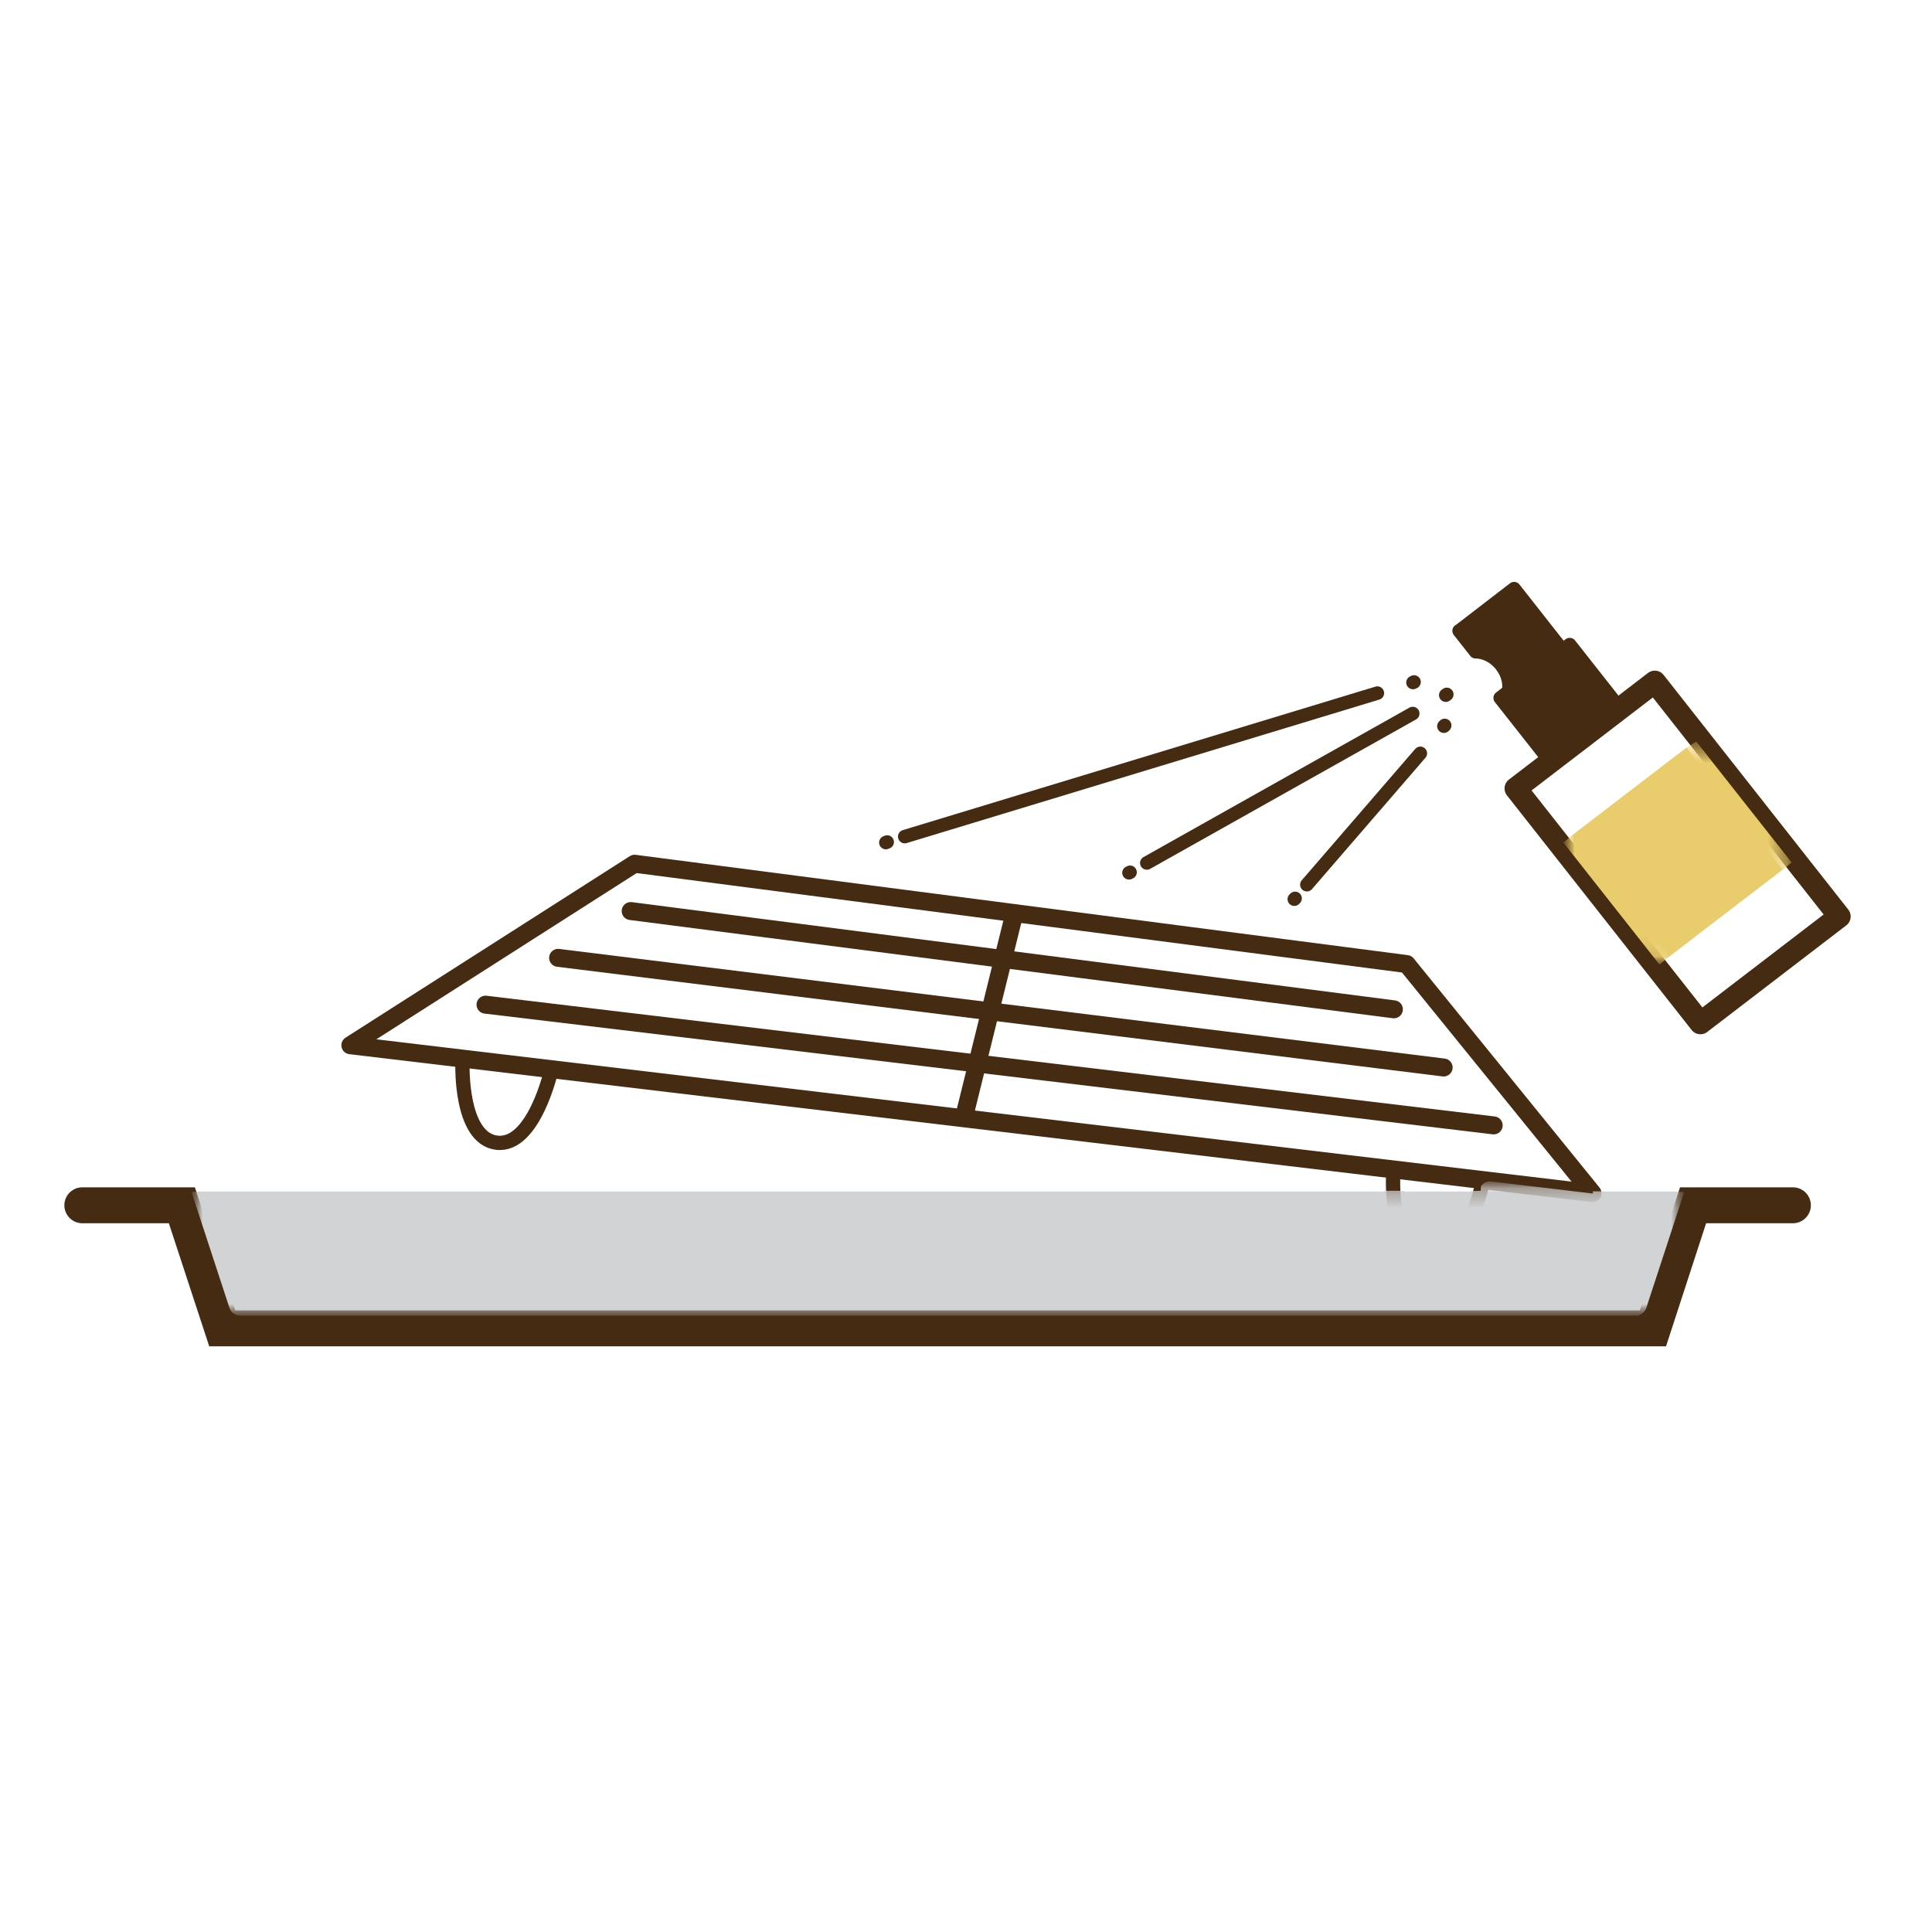 <?xml version="1.0" encoding="UTF-8"?> <svg xmlns="http://www.w3.org/2000/svg" width="100" height="100" viewBox="0 0 100 100" fill="none"><rect width="100" height="100" fill="white"></rect><g clip-path="url(#clip0_6_6693)"><path d="M87.199 61.676L85.667 68.22H11.638L10.092 61.676" fill="#D1D3D4"></path><path d="M92.8 62.385H87.633L85.558 68.755H11.503L9.414 62.385H4.261" stroke="#462B13" stroke-width="1.86" stroke-miterlimit="10" stroke-linecap="round"></path><path d="M82.426 61.757L18.134 54.102L32.847 44.707L72.811 49.9L82.426 61.757Z" stroke="#462B13" stroke-width="0.93" stroke-linecap="round" stroke-linejoin="round"></path><path d="M23.938 55.012C23.938 55.012 23.789 58.919 25.714 59.147C27.64 59.374 28.535 55.386 28.535 55.386" stroke="#462B13" stroke-width="0.74" stroke-miterlimit="10" stroke-linecap="round"></path><path d="M72.106 60.994C72.106 60.994 71.957 64.901 73.882 65.129C75.808 65.356 76.703 61.368 76.703 61.368" stroke="#462B13" stroke-width="0.74" stroke-miterlimit="10" stroke-linecap="round"></path><path d="M32.644 47.156L72.147 52.242" stroke="#462B13" stroke-width="0.93" stroke-miterlimit="10" stroke-linecap="round"></path><path d="M28.888 49.578L74.723 55.253" stroke="#462B13" stroke-width="0.93" stroke-miterlimit="10" stroke-linecap="round"></path><path d="M77.313 58.25L25.131 52.001" stroke="#462B13" stroke-width="0.93" stroke-miterlimit="10" stroke-linecap="round"></path><path d="M49.934 57.675L52.429 47.584" stroke="#462B13" stroke-width="0.93" stroke-linecap="round" stroke-linejoin="round"></path><path d="M75.523 32.65L76.377 33.734C76.825 33.734 77.34 33.961 77.707 34.43C78.073 34.898 78.181 35.447 78.059 35.875L78.534 36.464L81.368 34.282L78.371 30.468L75.537 32.65H75.523Z" fill="#462B13"></path><path d="M75.523 32.65L76.377 33.734C76.825 33.734 77.34 33.961 77.707 34.43C78.073 34.898 78.181 35.447 78.059 35.875L78.534 36.464L81.368 34.282L78.371 30.468L75.537 32.65H75.523Z" stroke="#462B13" stroke-width="0.7" stroke-linecap="round" stroke-linejoin="round"></path><path d="M81.247 33.364L77.649 36.123L80.287 39.473L83.885 36.714L81.247 33.364Z" fill="#462B13"></path><path d="M81.247 33.364L77.649 36.123L80.287 39.473L83.885 36.714L81.247 33.364Z" stroke="#462B13" stroke-width="0.7" stroke-linecap="round" stroke-linejoin="round"></path><path d="M85.652 35.293L78.455 40.81L88.014 52.953L95.21 47.437L85.652 35.293Z" fill="white"></path><path d="M85.652 35.293L78.455 40.81L88.014 52.953L95.21 47.437L85.652 35.293Z" stroke="#462B13" stroke-width="1.16" stroke-linecap="round" stroke-linejoin="round"></path><path d="M74.886 35.942L74.832 35.982" stroke="#462B13" stroke-width="0.7" stroke-linecap="round" stroke-linejoin="round"></path><path d="M73.123 36.932L59.359 44.667" stroke="#462B13" stroke-width="0.7" stroke-linecap="round" stroke-linejoin="round"></path><path d="M58.491 45.149L58.437 45.176" stroke="#462B13" stroke-width="0.7" stroke-linecap="round" stroke-linejoin="round"></path><path d="M74.777 37.548L74.737 37.588" stroke="#462B13" stroke-width="0.7" stroke-linecap="round" stroke-linejoin="round"></path><path d="M73.516 38.993L67.644 45.791" stroke="#462B13" stroke-width="0.7" stroke-linecap="round" stroke-linejoin="round"></path><path d="M67.034 46.501L66.993 46.541" stroke="#462B13" stroke-width="0.7" stroke-linecap="round" stroke-linejoin="round"></path><path d="M73.191 35.299L73.136 35.326" stroke="#462B13" stroke-width="0.7" stroke-linecap="round" stroke-linejoin="round"></path><path d="M71.292 35.875L46.829 43.302" stroke="#462B13" stroke-width="0.7" stroke-linecap="round" stroke-linejoin="round"></path><path d="M45.92 43.583L45.852 43.61" stroke="#462B13" stroke-width="0.7" stroke-linecap="round" stroke-linejoin="round"></path><path d="M87.287 38.698L81.397 43.214L86.373 49.533L92.262 45.017L87.287 38.698Z" fill="#E9CC6B"></path><g style="mix-blend-mode:darken"><mask id="mask0_6_6693" style="mask-type:luminance" maskUnits="userSpaceOnUse" x="80" y="38" width="13" height="12"><path d="M92.745 38.364H80.92V49.94H92.745V38.364Z" fill="white"></path></mask><g mask="url(#mask0_6_6693)"><mask id="mask1_6_6693" style="mask-type:luminance" maskUnits="userSpaceOnUse" x="80" y="38" width="13" height="12"><path d="M92.745 38.364H80.92V49.94H92.745V38.364Z" fill="white"></path></mask><g mask="url(#mask1_6_6693)"><path fill-rule="evenodd" clip-rule="evenodd" d="M85.897 49.926L86.345 49.552L86.372 49.525H86.385L81.409 43.195L81.368 43.235L80.92 43.61L85.884 49.913L85.897 49.926ZM92.244 45.042L92.284 45.015L92.732 44.64L87.796 38.377L87.308 38.699L87.267 38.725L92.244 45.042Z" fill="#E9CC6B"></path></g></g></g><g style="mix-blend-mode:darken"><mask id="mask2_6_6693" style="mask-type:luminance" maskUnits="userSpaceOnUse" x="9" y="61" width="79" height="8"><path d="M87.158 61.168H9.916V68.086H87.158V61.168Z" fill="white"></path></mask><g mask="url(#mask2_6_6693)"><mask id="mask3_6_6693" style="mask-type:luminance" maskUnits="userSpaceOnUse" x="9" y="61" width="79" height="8"><path d="M87.158 61.181H9.916V68.1H87.158V61.181Z" fill="white"></path></mask><g mask="url(#mask3_6_6693)"><path fill-rule="evenodd" clip-rule="evenodd" d="M74.14 65.651L74.452 65.597L74.75 65.504L75.021 65.37L75.266 65.209L75.496 65.022L75.794 64.701L76.052 64.339L76.283 63.965L76.486 63.59L76.622 63.282L76.744 62.974L76.852 62.68L76.947 62.412L77.028 62.158L77.096 61.944L77.137 61.77L82.358 62.385H82.548L82.737 62.319L82.887 62.211L83.009 62.064L83.076 61.877V61.69V61.663H82.426L82.453 61.73V61.756V61.77H82.385L77.191 61.154H77.178H77.028L76.893 61.194L76.771 61.275L76.662 61.382L76.635 61.636L76.12 61.649H76.106L76.079 61.73L76.011 61.957L75.93 62.225L75.822 62.506L75.7 62.8L75.564 63.108L75.388 63.443L75.198 63.75L74.994 64.018L74.777 64.246L74.574 64.419L74.371 64.527L74.167 64.58H73.964L73.76 64.527L73.584 64.433L73.421 64.286L73.272 64.085L73.123 63.817L73.001 63.523L72.906 63.202L72.825 62.854L72.77 62.546L72.73 62.252L72.689 61.957V61.69L72.675 61.636H71.631V61.743L71.658 62.038L71.686 62.359L71.74 62.707L71.808 63.054L71.902 63.456L72.025 63.858L72.187 64.259L72.391 64.634L72.553 64.874L72.757 65.089L72.987 65.276L73.245 65.437L73.53 65.557L73.855 65.624H74.181L74.14 65.651ZM12.411 68.1H84.785L84.921 68.033L85.043 67.953L85.138 67.845L85.206 67.712L87.118 61.877L87.158 61.743L87.131 61.69H86.548L84.65 67.498H12.438L10.54 61.69H9.957L9.93 61.743L9.97 61.877L11.882 67.712L11.95 67.845L12.045 67.953L12.167 68.033L12.303 68.086H12.452L12.411 68.1Z" fill="#D1D3D4"></path></g></g></g></g><defs><clipPath id="clip0_6_6693"><rect width="93" height="40" fill="white" transform="translate(3 30)"></rect></clipPath></defs></svg> 
